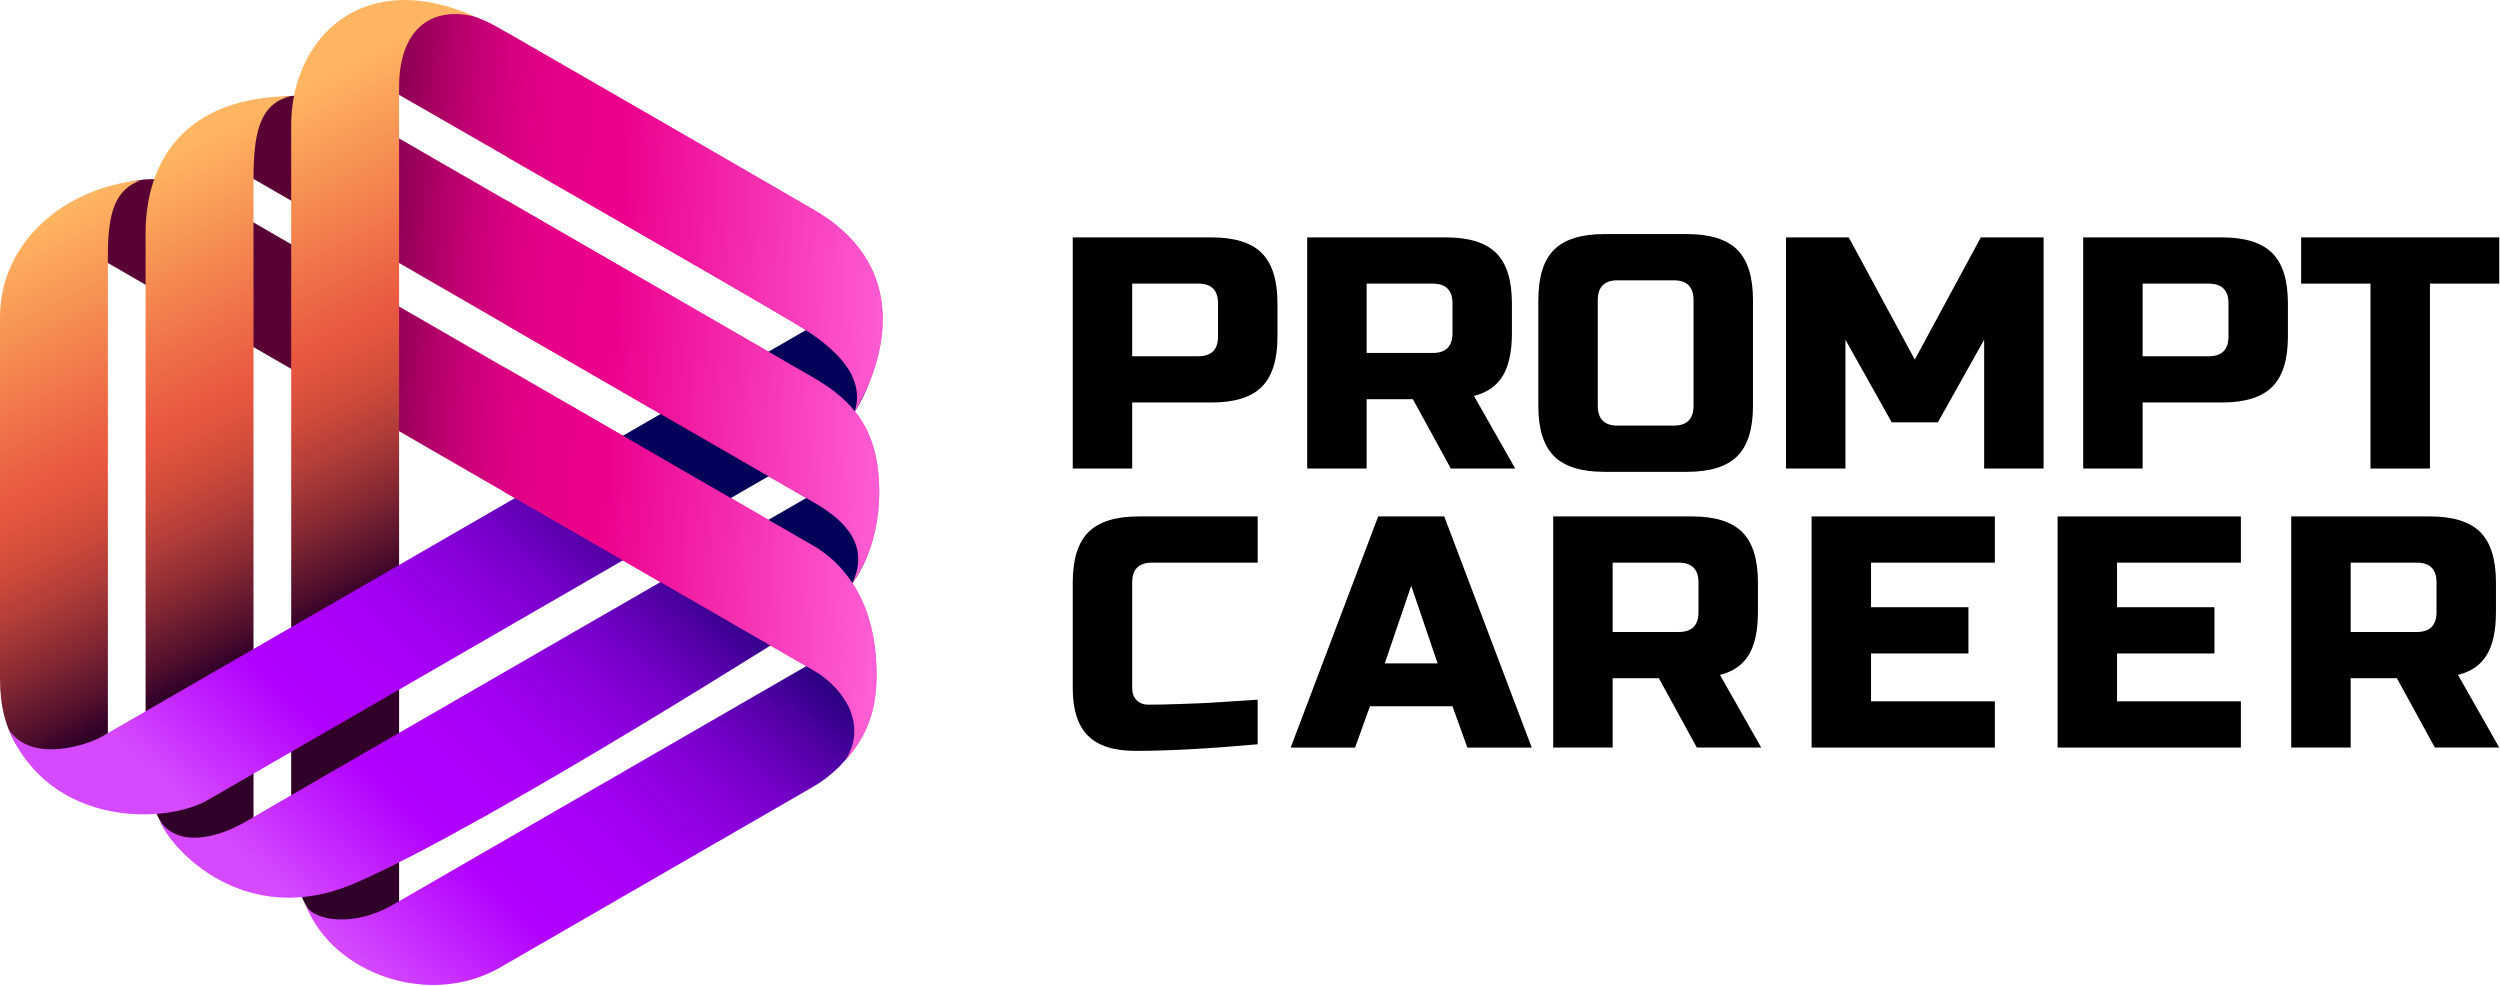<svg width="2252" height="888" viewBox="0 0 2252 888" fill="none" xmlns="http://www.w3.org/2000/svg">
<path d="M732.47 452.25C712.81 440.9 222.47 157.8 222.47 157.8C187.66 137.71 203.34 112.14 203.34 112.14C246.19 77.27 284.86 81.59 319.67 101.68L732.47 340.01C767.27 360.1 792.01 385.97 792.01 443.2C792.01 495.87 767.81 525.11 767.81 525.11C786.19 486.25 752.13 463.6 732.48 452.25H732.47Z" fill="url(#paint0_linear_110_374)"/>
<path d="M732.47 603.7C710.87 591.44 91.31 233.52 91.31 233.52C79.4 226.64 76.72 185 76.72 185C118.98 152.37 153.71 157.3 188.52 177.4L732.48 491.46C767.29 511.55 785.14 548.47 788.73 588.88C792.33 629.45 785.36 658.53 761.79 684.32C782.6 650.94 758.1 618.24 732.48 603.7H732.47Z" fill="url(#paint1_linear_110_374)"/>
<path d="M717.6 292.24C663.78 259.97 353.62 82.08 353.62 82.08C329.18 66.97 361.89 -26.32 450.69 25.89C450.69 25.89 622.69 124.87 732.59 188.65C846.52 254.77 770.02 370.47 770.02 370.47C779.28 339.58 754.51 314.37 717.6 292.25V292.24Z" fill="url(#paint2_linear_110_374)"/>
<path d="M228.35 743.09V162.33C228.35 122.14 232.86 93.01 262.31 86.61C166.23 87.56 131.15 145.37 131.15 210.31V686.97C131.15 727.16 152.59 764.3 187.39 784.39C187.39 784.39 228.35 783.28 228.35 743.09Z" fill="url(#paint3_linear_110_374)"/>
<path d="M359.51 818.82V78.47C359.51 30.01 385.03 4.76 427.63 14.87C324.66 -30.87 262.31 36.68 262.31 112.4V762.7C262.31 802.89 283.75 840.03 318.55 860.12L340.06 872.54L345.43 875.64C357.08 881.5 369.54 885.07 382.19 886.4C375.76 877.85 370.5 868.48 366.72 858.45C362.02 845.97 359.51 832.57 359.51 818.82Z" fill="url(#paint4_linear_110_374)"/>
<path d="M97.19 667.37V229.92C97.19 189.73 104.43 170.56 126.85 162.34C56.58 169.35 0 219.03 0 285.89V611.4C0 661.86 21.48 688.6 56.24 708.67C56.24 708.67 97.2 707.56 97.2 667.37H97.19Z" fill="url(#paint5_linear_110_374)"/>
<path d="M732.47 445.04C732.47 445.04 250.84 722.62 222.47 739.49C194.09 756.36 158.44 763.2 143.55 738.27C153.44 765.45 221.35 838.14 319.67 795.61C439.63 743.71 732.47 557.28 732.47 557.28C767.27 537.19 788.72 500.05 788.72 459.86C788.72 459.86 767.28 424.94 732.47 445.04Z" fill="url(#paint6_linear_110_374)"/>
<path d="M732.47 293.59L91.31 663.77C79.4 670.65 28.19 688.4 7.77 656.91C45.07 746.07 151.08 742.73 188.51 719.89L732.47 405.83C759.04 390.49 777.82 365.23 785.22 336.25C789.34 320.14 779.92 303.74 764.26 298.13C751.9 293.7 738.3 290.22 732.47 293.59Z" fill="url(#paint7_linear_110_374)"/>
<path d="M732.47 596.48L353.62 815.21C318.82 835.3 283.2 829.62 275.65 815.79C300.1 877.51 387.08 908.12 450.69 871.4C514.3 834.68 732.59 708.64 732.59 708.64C767.32 688.53 788.71 651.44 788.71 611.3C788.71 611.3 767.27 576.38 732.46 596.48H732.47Z" fill="url(#paint8_linear_110_374)"/>
<mask id="mask0_110_374" style="mask-type:luminance" maskUnits="userSpaceOnUse" x="449" y="30" width="353" height="774">
<path d="M449.05 803.67L458.82 30.43L801.26 228.14L793.62 680.29L449.05 803.67Z" fill="black"/>
</mask>
<g mask="url(#mask0_110_374)">
<path d="M732.47 452.25C712.81 440.9 222.47 157.8 222.47 157.8C187.66 137.71 203.34 112.14 203.34 112.14C246.19 77.27 284.86 81.59 319.67 101.68L732.47 340.01C767.27 360.1 792.01 385.97 792.01 443.2C792.01 495.87 767.81 525.11 767.81 525.11C786.19 486.25 752.13 463.6 732.48 452.25H732.47Z" fill="url(#paint9_linear_110_374)"/>
<path d="M732.47 603.7C710.87 591.44 91.31 233.52 91.31 233.52C79.4 226.64 76.72 185 76.72 185C118.98 152.37 153.71 157.3 188.52 177.4L732.48 491.46C767.29 511.55 785.14 548.47 788.73 588.88C792.33 629.45 785.36 658.53 761.79 684.32C782.6 650.94 758.1 618.24 732.48 603.7H732.47Z" fill="url(#paint10_linear_110_374)"/>
<path d="M717.6 292.24C663.78 259.97 353.62 82.08 353.62 82.08C329.18 66.97 361.89 -26.32 450.69 25.89C450.69 25.89 622.69 124.87 732.59 188.65C846.52 254.77 770.02 370.47 770.02 370.47C779.28 339.58 754.51 314.37 717.6 292.25V292.24Z" fill="url(#paint11_linear_110_374)"/>
</g>
<path d="M966.33 213.84H1091.26C1112.08 213.84 1127.2 218.55 1136.62 227.97C1146.04 237.39 1150.75 252.51 1150.75 273.33V303.08C1150.75 323.9 1146.04 339.03 1136.62 348.44C1127.2 357.86 1112.08 362.57 1091.26 362.57H1019.87V422.06H966.33V213.84ZM1097.21 273.33C1097.21 261.43 1091.26 255.48 1079.36 255.48H1019.87V320.92H1079.36C1091.26 320.92 1097.21 314.97 1097.21 303.07V273.32V273.33Z" fill="black"/>
<path d="M1177.52 213.84H1302.45C1323.27 213.84 1338.39 218.55 1347.81 227.97C1357.23 237.39 1361.94 252.51 1361.94 273.33V300.1C1361.94 316.56 1359.21 329.35 1353.76 338.47C1348.3 347.59 1339.63 353.64 1327.73 356.61L1364.91 422.05H1306.91L1272.7 359.58H1231.06V422.05H1177.52V213.83V213.84ZM1308.4 273.33C1308.4 261.43 1302.45 255.48 1290.55 255.48H1231.06V317.95H1290.55C1302.45 317.95 1308.4 312 1308.4 300.1V273.33Z" fill="black"/>
<path d="M1579.08 365.54C1579.08 386.36 1574.37 401.49 1564.95 410.9C1555.53 420.32 1540.41 425.03 1519.59 425.03H1445.22C1424.4 425.03 1409.27 420.32 1399.86 410.9C1390.44 401.48 1385.73 386.36 1385.73 365.54V270.35C1385.73 249.53 1390.44 234.41 1399.86 224.99C1409.28 215.57 1424.4 210.86 1445.22 210.86H1519.59C1540.41 210.86 1555.53 215.57 1564.95 224.99C1574.37 234.41 1579.08 249.53 1579.08 270.35V365.54ZM1525.54 270.35C1525.54 258.45 1519.59 252.5 1507.69 252.5H1457.12C1445.22 252.5 1439.27 258.45 1439.27 270.35V365.54C1439.27 377.44 1445.22 383.39 1457.12 383.39H1507.69C1519.59 383.39 1525.54 377.44 1525.54 365.54V270.35Z" fill="black"/>
<path d="M1787.3 306.05L1745.66 380.41H1704.02L1662.38 306.05V422.06H1608.84V213.84H1665.36L1724.85 323.9L1784.34 213.84H1840.86V422.06H1787.32V306.05H1787.3Z" fill="black"/>
<path d="M1876.54 213.84H2001.47C2022.29 213.84 2037.41 218.55 2046.83 227.97C2056.25 237.39 2060.96 252.51 2060.96 273.33V303.08C2060.96 323.9 2056.25 339.03 2046.83 348.44C2037.41 357.86 2022.29 362.57 2001.47 362.57H1930.08V422.06H1876.54V213.84ZM2007.42 273.33C2007.42 261.43 2001.47 255.48 1989.57 255.48H1930.08V320.92H1989.57C2001.47 320.92 2007.42 314.97 2007.42 303.07V273.32V273.33Z" fill="black"/>
<path d="M2188.87 422.06H2135.33V255.48H2072.86V213.84H2251.34V255.48H2188.87V422.06Z" fill="black"/>
<path d="M1132.9 670.44C1088.68 674.41 1051.99 676.39 1022.84 676.39C1003.4 676.39 989.12 671.83 980.01 662.71C970.89 653.59 966.33 639.31 966.33 619.88V524.69C966.33 503.87 971.04 488.75 980.46 479.33C989.88 469.91 1005 465.2 1025.82 465.2H1132.91V506.84H1037.72C1025.82 506.84 1019.87 512.79 1019.87 524.69V619.88C1019.87 624.44 1021.21 628.06 1023.89 630.74C1026.57 633.42 1029.99 634.76 1034.15 634.76C1038.31 634.76 1042.87 634.71 1047.83 634.61C1052.78 634.51 1057.94 634.36 1063.3 634.16C1068.65 633.96 1074.06 633.76 1079.51 633.56C1084.96 633.36 1092 632.97 1100.63 632.37C1109.26 631.77 1120.01 631.08 1132.9 630.29V670.45V670.44Z" fill="black"/>
<path d="M1220.65 673.41H1162.65L1241.48 465.19H1300.97L1379.8 673.41H1321.8L1308.41 636.23H1234.04L1220.65 673.41ZM1247.42 597.56H1295.01L1271.21 527.66L1247.41 597.56H1247.42Z" fill="black"/>
<path d="M1399.12 465.19H1524.05C1544.87 465.19 1559.99 469.9 1569.41 479.32C1578.83 488.74 1583.54 503.86 1583.54 524.68V551.45C1583.54 567.91 1580.81 580.7 1575.36 589.82C1569.9 598.94 1561.23 604.99 1549.33 607.96L1586.51 673.4H1528.51L1494.3 610.93H1452.66V673.4H1399.12V465.18V465.19ZM1530 524.68C1530 512.78 1524.05 506.83 1512.15 506.83H1452.66V569.3H1512.15C1524.05 569.3 1530 563.35 1530 551.45V524.68Z" fill="black"/>
<path d="M1796.97 673.41H1631.88V465.19H1796.97V506.83H1685.42V546.99H1773.17V588.63H1685.42V631.76H1796.97V673.4V673.41Z" fill="black"/>
<path d="M2018.58 673.41H1853.49V465.19H2018.58V506.83H1907.03V546.99H1994.78V588.63H1907.03V631.76H2018.58V673.4V673.41Z" fill="black"/>
<path d="M2063.94 465.19H2188.87C2209.69 465.19 2224.81 469.9 2234.23 479.32C2243.65 488.74 2248.36 503.86 2248.36 524.68V551.45C2248.36 567.91 2245.63 580.7 2240.18 589.82C2234.72 598.94 2226.05 604.99 2214.15 607.96L2251.33 673.4H2193.33L2159.12 610.93H2117.48V673.4H2063.94V465.18V465.19ZM2194.82 524.68C2194.82 512.78 2188.87 506.83 2176.97 506.83H2117.48V569.3H2176.97C2188.87 569.3 2194.82 563.35 2194.82 551.45V524.68Z" fill="black"/>
<defs>
<linearGradient id="paint0_linear_110_374" x1="806.14" y1="322.39" x2="304.53" y2="293.31" gradientUnits="userSpaceOnUse">
<stop stop-color="#FF60D6"/>
<stop offset="0.51" stop-color="#EC008C"/>
<stop offset="0.6" stop-color="#E80089"/>
<stop offset="0.68" stop-color="#DD0083"/>
<stop offset="0.76" stop-color="#CA0078"/>
<stop offset="0.83" stop-color="#B00068"/>
<stop offset="0.91" stop-color="#8E0054"/>
<stop offset="0.98" stop-color="#65003C"/>
<stop offset="1" stop-color="#590035"/>
</linearGradient>
<linearGradient id="paint1_linear_110_374" x1="799.69" y1="443.2" x2="298.08" y2="414.12" gradientUnits="userSpaceOnUse">
<stop stop-color="#FF60D6"/>
<stop offset="0.51" stop-color="#EC008C"/>
<stop offset="0.6" stop-color="#E80089"/>
<stop offset="0.68" stop-color="#DD0083"/>
<stop offset="0.76" stop-color="#CA0078"/>
<stop offset="0.83" stop-color="#B00068"/>
<stop offset="0.91" stop-color="#8E0054"/>
<stop offset="0.98" stop-color="#65003C"/>
<stop offset="1" stop-color="#590035"/>
</linearGradient>
<linearGradient id="paint2_linear_110_374" x1="813.03" y1="203.52" x2="311.43" y2="174.44" gradientUnits="userSpaceOnUse">
<stop stop-color="#FF60D6"/>
<stop offset="0.51" stop-color="#EC008C"/>
<stop offset="0.6" stop-color="#E80089"/>
<stop offset="0.68" stop-color="#DD0083"/>
<stop offset="0.76" stop-color="#CA0078"/>
<stop offset="0.83" stop-color="#B00068"/>
<stop offset="0.91" stop-color="#8E0054"/>
<stop offset="0.98" stop-color="#65003C"/>
<stop offset="1" stop-color="#590035"/>
</linearGradient>
<linearGradient id="paint3_linear_110_374" x1="82.041" y1="176.353" x2="279.295" y2="561.639" gradientUnits="userSpaceOnUse">
<stop stop-color="#FFB561"/>
<stop offset="0.49" stop-color="#E9583F"/>
<stop offset="0.54" stop-color="#E2543E"/>
<stop offset="0.62" stop-color="#CF4B3B"/>
<stop offset="0.72" stop-color="#AF3C38"/>
<stop offset="0.83" stop-color="#832732"/>
<stop offset="0.95" stop-color="#4C0D2C"/>
<stop offset="1" stop-color="#310029"/>
</linearGradient>
<linearGradient id="paint4_linear_110_374" x1="198.693" y1="116.627" x2="395.942" y2="501.921" gradientUnits="userSpaceOnUse">
<stop stop-color="#FFB561"/>
<stop offset="0.49" stop-color="#E9583F"/>
<stop offset="0.54" stop-color="#E2543E"/>
<stop offset="0.62" stop-color="#CF4B3B"/>
<stop offset="0.72" stop-color="#AF3C38"/>
<stop offset="0.83" stop-color="#832732"/>
<stop offset="0.95" stop-color="#4C0D2C"/>
<stop offset="1" stop-color="#310029"/>
</linearGradient>
<linearGradient id="paint5_linear_110_374" x1="-24.455" y1="230.869" x2="172.803" y2="616.168" gradientUnits="userSpaceOnUse">
<stop stop-color="#FFB561"/>
<stop offset="0.49" stop-color="#E9583F"/>
<stop offset="0.54" stop-color="#E2543E"/>
<stop offset="0.62" stop-color="#CF4B3B"/>
<stop offset="0.72" stop-color="#AF3C38"/>
<stop offset="0.83" stop-color="#832732"/>
<stop offset="0.95" stop-color="#4C0D2C"/>
<stop offset="1" stop-color="#310029"/>
</linearGradient>
<linearGradient id="paint6_linear_110_374" x1="275.111" y1="825.566" x2="633.588" y2="442.146" gradientUnits="userSpaceOnUse">
<stop stop-color="#D64AFF"/>
<stop offset="0.26" stop-color="#B000FF"/>
<stop offset="0.38" stop-color="#AC00FB"/>
<stop offset="0.5" stop-color="#A100F1"/>
<stop offset="0.6" stop-color="#8E00DF"/>
<stop offset="0.71" stop-color="#7400C6"/>
<stop offset="0.81" stop-color="#5200A6"/>
<stop offset="0.91" stop-color="#29007F"/>
<stop offset="1" stop-color="#010059"/>
</linearGradient>
<linearGradient id="paint7_linear_110_374" x1="180.817" y1="737.408" x2="539.285" y2="353.983" gradientUnits="userSpaceOnUse">
<stop stop-color="#D64AFF"/>
<stop offset="0.26" stop-color="#B000FF"/>
<stop offset="0.38" stop-color="#AC00FB"/>
<stop offset="0.5" stop-color="#A100F1"/>
<stop offset="0.6" stop-color="#8E00DF"/>
<stop offset="0.71" stop-color="#7400C6"/>
<stop offset="0.81" stop-color="#5200A6"/>
<stop offset="0.91" stop-color="#29007F"/>
<stop offset="1" stop-color="#010059"/>
</linearGradient>
<linearGradient id="paint8_linear_110_374" x1="367.471" y1="911.915" x2="725.948" y2="528.494" gradientUnits="userSpaceOnUse">
<stop stop-color="#D64AFF"/>
<stop offset="0.26" stop-color="#B000FF"/>
<stop offset="0.38" stop-color="#AC00FB"/>
<stop offset="0.5" stop-color="#A100F1"/>
<stop offset="0.6" stop-color="#8E00DF"/>
<stop offset="0.71" stop-color="#7400C6"/>
<stop offset="0.81" stop-color="#5200A6"/>
<stop offset="0.91" stop-color="#29007F"/>
<stop offset="1" stop-color="#010059"/>
</linearGradient>
<linearGradient id="paint9_linear_110_374" x1="806.14" y1="322.39" x2="304.53" y2="293.31" gradientUnits="userSpaceOnUse">
<stop stop-color="#FF60D6"/>
<stop offset="0.51" stop-color="#EC008C"/>
<stop offset="0.6" stop-color="#E80089"/>
<stop offset="0.68" stop-color="#DD0083"/>
<stop offset="0.76" stop-color="#CA0078"/>
<stop offset="0.83" stop-color="#B00068"/>
<stop offset="0.91" stop-color="#8E0054"/>
<stop offset="0.98" stop-color="#65003C"/>
<stop offset="1" stop-color="#590035"/>
</linearGradient>
<linearGradient id="paint10_linear_110_374" x1="799.69" y1="443.2" x2="298.08" y2="414.12" gradientUnits="userSpaceOnUse">
<stop stop-color="#FF60D6"/>
<stop offset="0.51" stop-color="#EC008C"/>
<stop offset="0.6" stop-color="#E80089"/>
<stop offset="0.68" stop-color="#DD0083"/>
<stop offset="0.76" stop-color="#CA0078"/>
<stop offset="0.83" stop-color="#B00068"/>
<stop offset="0.91" stop-color="#8E0054"/>
<stop offset="0.98" stop-color="#65003C"/>
<stop offset="1" stop-color="#590035"/>
</linearGradient>
<linearGradient id="paint11_linear_110_374" x1="813.03" y1="203.52" x2="311.43" y2="174.44" gradientUnits="userSpaceOnUse">
<stop stop-color="#FF60D6"/>
<stop offset="0.51" stop-color="#EC008C"/>
<stop offset="0.6" stop-color="#E80089"/>
<stop offset="0.68" stop-color="#DD0083"/>
<stop offset="0.76" stop-color="#CA0078"/>
<stop offset="0.83" stop-color="#B00068"/>
<stop offset="0.91" stop-color="#8E0054"/>
<stop offset="0.98" stop-color="#65003C"/>
<stop offset="1" stop-color="#590035"/>
</linearGradient>
</defs>
</svg>
